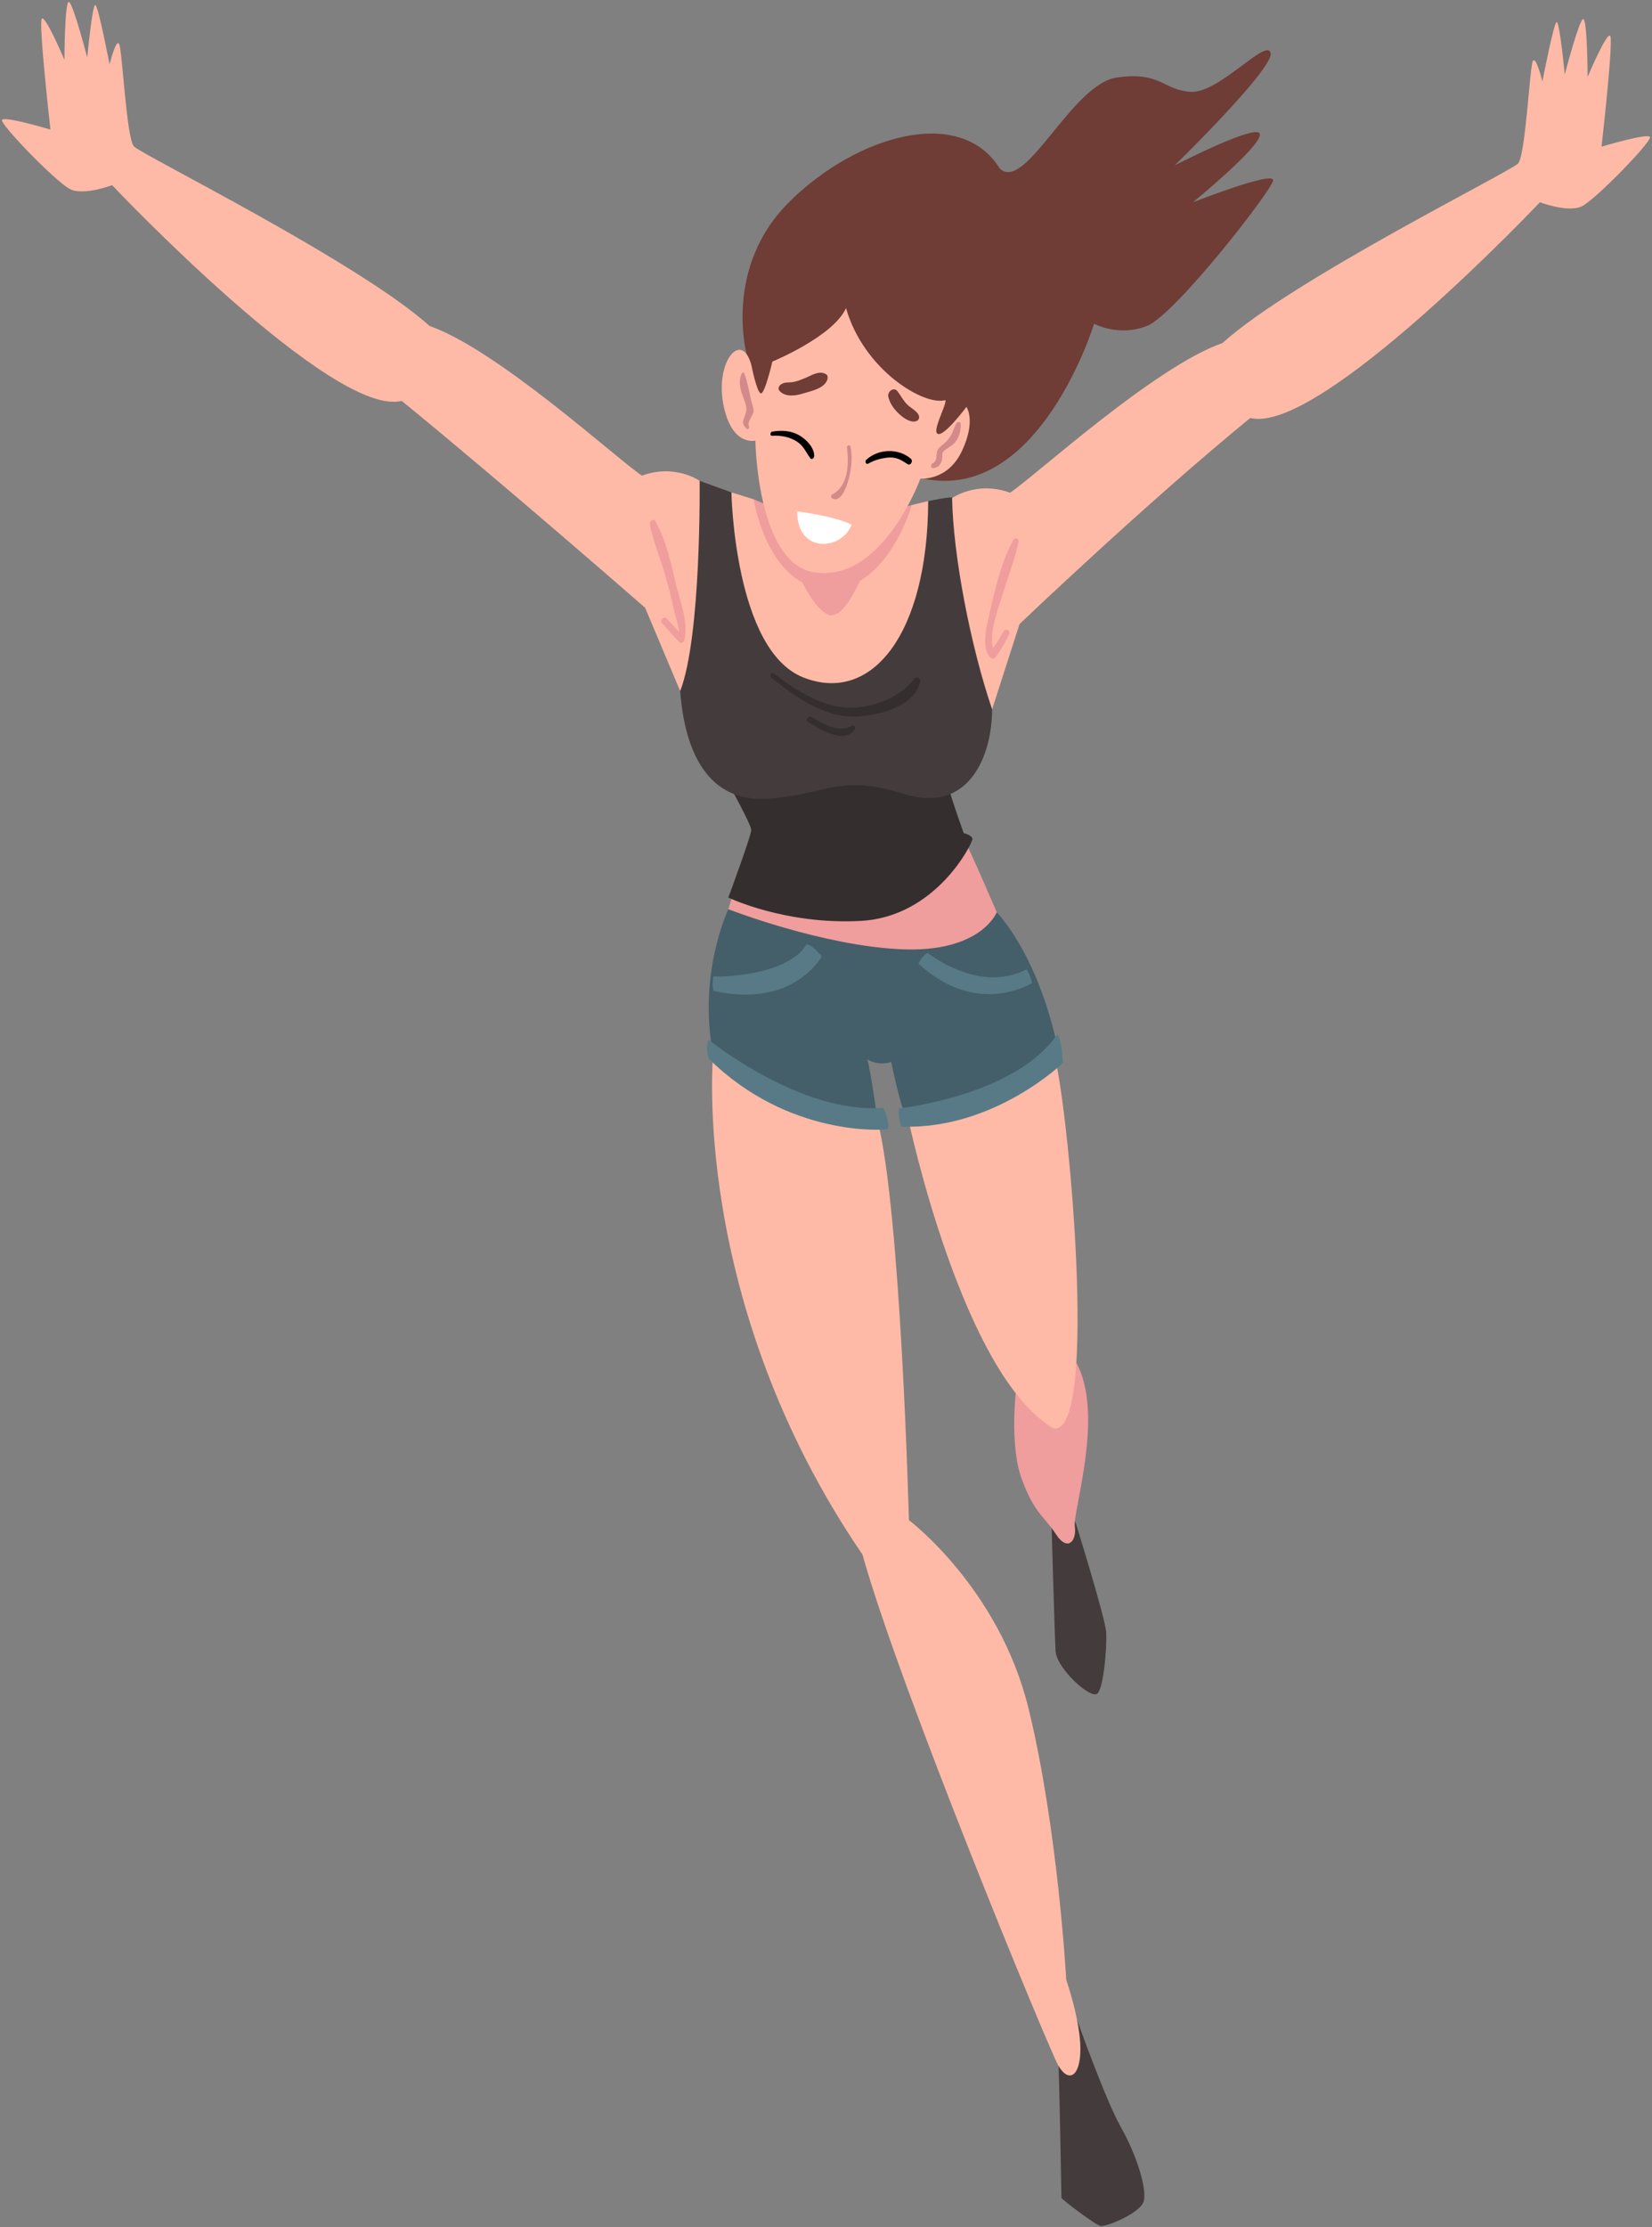 <?xml version="1.0" encoding="UTF-8"?><svg xmlns="http://www.w3.org/2000/svg" xmlns:xlink="http://www.w3.org/1999/xlink" height="2403.1" preserveAspectRatio="xMidYMid meet" version="1.1" viewBox="608.4 297.9 1783.2 2403.1" width="1783.2" zoomAndPan="magnify">
 <rect x="608.4" y="297.9" width="1783.2" height="2403.1" fill="#808080" stroke="none"/>
 <g id="surface1">
  <g id="change1_1"><path d="m1743.1 1930.8s3.6 129.5 4.7 148.6c1.1 19.2 38.8 53.1 45.4 45.7 6.6-7.3 10.1-49.5 9.3-65.4s-35.6-127-35.6-127l-23.8-1.9" fill="#443c3c"/></g>
  <g id="change1_2"><path d="m1770.9 2477.2s30.7 86.6 47.5 116.2c16.8 29.5 29.2 68.6 24.1 81s-40.5 26.6-46 25.5c-5.5-1-42.4-28.8-42.4-30.6s-2.5-148.9-3.6-151.5 20.4-40.6 20.4-40.6" fill="#443c3c"/></g>
  <g id="change2_1"><path d="m1705.6 1793.1s-8.2 62.4 5.5 100.2 25.2 41.6 37.2 60.2 22.5 8.2 20.3-8.7c-2.2-17 32.2-121 1.6-176.3-17 0.5-64.6 24.6-64.6 24.6" fill="#f09d9d"/></g>
  <g id="change3_1"><path d="m1589 1506.2s58.2 276.1 156.8 333.1c49.6 7.3 14.9-358.9 0-404.8-81.8 28.4-156.8 71.7-156.8 71.7" fill="#ffbaa7"/></g>
  <g id="change3_2"><path d="m1378.2 1435.6s-25.7 266.1 161.2 539.8c40.3 144.5 200.2 531.1 211.1 550.8 11 19.7 24.1 13.1 24.1-17.5 0-30.7-15.3-74.5-15.3-74.5s-8.8-162-40.6-292.4c-31.7-130.3-129.2-203.6-129.2-203.6s-8.7-332.9-33.9-431.5c-97.5-78.8-177.4-71.1-177.4-71.1" fill="#ffbaa7"/></g>
  <g id="change4_1"><path d="m1394.6 1279s-33.4 69.5-16.4 156.6c101.8 95.8 177.4 71.2 177.4 71.2s-7.1-52.6-11-65.7c13.2 7.6 25.8 2.7 25.8 2.7s12.6 61.9 18.6 62.4c0 0 144.5-20.8 160.4-81-22.4-100.8-65.2-142.9-65.2-142.9l-289.6-3.3" fill="#445f69"/></g>
  <g id="change2_2"><path d="m1397.9 1267.9l-3.3 11.1s100.8 39.4 186.7 43.2c86 3.9 103-39.9 103-39.9s-31.8-74.5-36.2-80c-4.4-5.4-250.2 65.6-250.2 65.6" fill="#f09d9d"/></g>
  <g id="change3_3"><path d="m1636.4 835.18s26.5-18.74 62.3-5.6c27.1-18.06 155.6-135.75 229.3-161.55 75.2-68.13 311-184.92 319-193.69 8.1-8.75 12.6-103.55 15.9-110.41 3.3-6.84 10.4 21.9 10.4 21.9s12.1-62.68 15.3-64.04c3.3-1.39 8.8 56.65 8.8 56.65s15.1-57.76 19.7-59.95c4.7-2.19 5 62.42 5 62.42s20.5-48.46 24.3-44.36c3.9 4.12-9.3 119.63-9.3 119.63s50.1-15.04 52.3-10.4c2.2 4.66-58.8 67.62-73.6 74.75-14.8 7.11-45.2-4.38-45.2-4.38s-238.2 251.77-312.6 232.74c-111.7 91.2-249.1 222.4-249.1 222.4l-29.6 92.01s-76.1-116.21-42.9-228.12" fill="#ffbaa7"/></g>
  <g id="change3_4"><path d="m1363.6 816.74s-26.5-18.73-62.3-5.58c-27.1-18.07-155.6-135.76-229.3-161.55-75.23-68.13-311.02-184.94-319.05-193.69-8.03-8.77-12.59-103.58-15.88-110.42-3.28-6.85-10.4 21.89-10.4 21.89s-12.05-62.68-15.33-64.05c-3.29-1.36-8.76 56.68-8.76 56.68s-15.06-57.78-19.71-59.97c-4.66-2.18-4.93 62.42-4.93 62.42s-20.53-48.45-24.36-44.35c-3.84 4.12 9.3 119.63 9.3 119.63s-50.09-15.05-52.28-10.39c-2.19 4.65 58.85 67.61 73.64 74.73 14.78 7.11 45.17-4.38 45.17-4.38s238.16 251.78 312.59 232.73c111.7 91.21 262.8 223.33 262.8 223.33l37.8 89.83s54.2-114.96 21-226.86" fill="#ffbaa7"/></g>
  <g id="change5_1"><path d="m1394.6 1143.2s24.7 44.4 24.7 50.4-24.7 72.8-24.7 72.8 61.3 29.6 142.9 25.2 120.5-83.8 120.5-88.2-9.3-6.5-9.3-6.5-18.7-51-19.8-64.1c-1-13.1-177.3-56.9-234.3 10.4" fill="#352e2e"/></g>
  <g id="change1_3"><path d="m1636.1 834.96c0-1.73-25.8 3.67-25.8 3.67s-35.1 95.98-89 97.62-123.4-107.04-123.4-107.04l-34.3-12.46s2 167.68-21 226.85c4.9 65.7 30.1 121.5 96.4 116 66.2-5.4 75-26.8 145.6-4.9s94.7-42.7 94.7-91.4c-23.5-69.01-42.1-166.38-43.2-228.34" fill="#443c3c"/></g>
  <g id="change3_5"><path d="m1592.7 842.81s-41.7 25.88-85.4 24.44-85.4-30.55-85.4-30.55l-24-7.49s3.1 170 77.4 199.59c74.3 29.5 134.5-47.27 135-190.17l-17.6 4.18" fill="#ffbaa7"/></g>
  <g id="change2_3"><path d="m1448.8 847.93l-26.9-11.23s14.8 94.44 79.9 97.36c64.4 1.46 90.9-91.24 90.9-91.24l-8.9 2.54-135 2.57" fill="#f09d9d"/></g>
  <g id="change2_4"><path d="m1459.8 891.91s20 58.58 42 68.98 47.8-68.98 47.8-68.98h-89.8" fill="#f09d9d"/></g>
  <g id="change6_1"><path d="m1414.4 680.25s-25.8-93.86 46.5-165.02c72.2-71.18 183.9-104.03 226.6-35.59 27.4 26.82 77.8-90.89 126-98 48.1-7.12 49.8 13.68 80.4 15.32 30.7 1.64 81.1-58.03 86-42.15 4.9 15.87-103.5 121.55-103.5 121.55s91.5-47.09 92-33.41c0.5 13.69-72.3 73.23-72.3 73.23s88.7-34.89 86.5-23.4-105.1 143.99-135.7 156.58c-30.7 12.6-57.5-2.19-57.5-2.19s-59 193.07-184 167.19c-45.4-47.83-186.9-64.91-186.9-64.91l-4.1-69.2" fill="#6f3c36"/></g>
  <g id="change3_6"><path d="m1419.4 691.71s5.9 29.93 10.3 30.66c4.3 0.72 12.4-34.31 12.4-34.31s65.7-27.01 79.5-57.67c19 66.43 84 105.84 107.3 99.27 1.5 5.12-15.3 34.31-8 36.51 7.3 2.19 30.7-29.21 30.7-29.21s10.6 14.61-4.8 47.45c-15.3 32.86-44.9 29.93-44.9 29.93s-43 118.27-119.7 100.02c-56.9-16.06-58.4-141.02-58.4-141.02s-25.9 6.89-34.7-39.66c-8.7-46.54 20.1-79.57 30.3-41.97" fill="#ffbaa7"/></g>
  <g id="change6_2"><path d="m1500.1 701.75c-7.4-4.47-15.3 1.1-22.6 4.05-4.6 1.85-9.1 3.9-14.1 4.48-5.2 0.61-7.9-0.31-12.3 2.64-1.9 1.27-3.2 4.41-1.5 6.46 5.8 7.05 16.9 5.82 25 3.29 8.6-2.66 22-5.09 26.2-13.62 1.1-2.1 1.8-5.76-0.7-7.3" fill="#6f3c36"/></g>
  <g id="change6_3"><path d="m1588.1 734.82c-4.7-4.41-7.2-9.88-11-14.83-3.9-4.89-10.9 0.39-9.9 5.65 1.5 7.65 6.6 14.32 12.3 19.48 4.4 4.01 13.1 10.18 19.1 6.63 1.7-1.02 2.2-3.01 1.8-4.83-1.3-5.1-8.7-8.61-12.3-12.1" fill="#6f3c36"/></g>
  <g id="change7_1"><path d="m1471.3 767.71c-9.2-5.3-19.3-5.75-29.5-4.01-2.1 0.36-2.5 4.63 0 4.45 9.2-0.64 18.8 1.09 26.7 6.14 7.4 4.75 9.6 11.29 14.5 17.99 1.8 2.44 4.4-0.43 4.3-2.49-0.1-9.09-8.6-17.79-16-22.08" fill="inherit"/></g>
  <g id="change7_2"><path d="m1591.6 792.95c-13.2-11.64-35-10.91-48.1 1.05-1.9 1.66-0.5 5.66 2.2 4.13 6.1-3.49 12.3-5.31 19.3-6.26 9.8-1.33 15 1.51 22.9 6.77 3.4 2.23 6.5-3.27 3.7-5.69" fill="inherit"/></g>
  <g id="change8_1"><path d="m1526.4 779.89c-0.6-2.77-4.1-1.5-3.8 0.99 2.2 16.62 1.8 41.42-15.6 50.35-1.9 0.95-1.9 3.82 0 4.71 8.5 4.2 14.1-10.22 16.1-16.35 3.9-12.58 6.1-26.77 3.3-39.7" fill="#d48a8a"/></g>
  <g id="change8_2"><path d="m1420.4 734.22c-3.2-10.88-4.5-22.99-8.6-33.42-0.6-1.5-2.3-0.83-2.8 0.3-2.6 5.76-2.4 10.77-1.1 16.98 1.5 7.44 7 15.75 6 23.06-1.1 8.16-7.3 12.06 0.4 19.41 1.6 1.55 3.5-1.57 2.5-3.02-2.3-3.46 4.1-11.15 4.9-14.89 0.6-2.84-0.6-5.76-1.3-8.42" fill="#d48a8a"/></g>
  <g id="change8_3"><path d="m1640.8 754.57c-2 3.38-3.1 7.04-4.7 10.62-2.9 6.58-6.6 9.6-11.9 14.04-1.8 1.47-3.2 2.73-4 4.89-1.8 4.65 0.5 11.33-5.3 13.75-2 0.85-2 5.31 0.6 5.14 4.2-0.26 7-2.19 8.8-6.09 0.7-1.48 1-3.01 1.1-4.61 0.3-4.81-0.7-6.16 3.8-9.32 5.1-3.6 9.6-5.61 12.7-11.55 2.6-4.84 3.8-10.55 3.5-15.98-0.1-2.53-3.4-2.87-4.6-0.89" fill="#d48a8a"/></g>
  <g id="change9_1"><path d="m1468.9 849.75s39.2 4.75 58.7 14.24c-9.8 27.37-58.7 32.49-58.7-14.24" fill="#fff"/></g>
  <g id="change5_2"><path d="m1594.8 1030.8c-15.1 21.1-49.4 32.8-74.9 30.5-27.9-2.6-54.6-20.2-76.3-36.8-2.5-1.9-5.2 2.6-2.9 4.4 27.2 21.8 60.5 45.8 97.2 41.9 23.2-2.4 56.3-10.9 63.6-36.3 1.4-4.6-3.6-8-6.7-3.7" fill="#352e2e"/></g>
  <g id="change5_3"><path d="m1527.9 1081.1c-14.8 8.1-30.9-2.2-43.9-9.7-3.3-1.9-6.6 3.7-3.5 5.5 12.2 7.3 38.5 24.6 50.4 8.3 1.6-2-0.4-5.5-3-4.1" fill="#352e2e"/></g>
  <g id="change2_5"><path d="m1338 927.97c-5.4-22.7-10.6-47.4-22.3-67.78-1.9-3.4-6.5 0.52-5.9 3.43 3.8 19.05 11.6 37.21 16.9 55.91 3.6 12.71 6.9 25.56 9.7 38.45 1.3 5.88 4.5 14.39 4.9 21.66-4.4-4.73-8.7-9.46-13.2-14.16-3-3.22-7.7 1.92-5.1 4.89 6 6.71 12 13.39 18.1 19.99 1.9 2.05 4.9 1.17 5.8-1.49 5.5-17.16-4.9-43.96-8.9-60.9" fill="#f09d9d"/></g>
  <g id="change2_6"><path d="m1691.9 979.02c-3.7 6.08-7.4 12.05-11.3 17.96-6.4-14.73 9.2-53.86 12.8-66.02 4.8-16.19 11.2-32.01 14.5-48.58 0.6-3.39-4-5.03-5.6-2.01-13.1 23.87-20 53.21-25.8 79.66-2.8 12.62-9.8 37.57 1.5 47.97 1.8 1.6 4.4 0.2 5.5-1.4 5.5-7.8 10.2-15.71 14.2-24.35 1.8-3.89-3.5-7.08-5.8-3.23" fill="#f09d9d"/></g>
  <g id="change10_1"><path d="m1373.4 1419.7c0.4 0.8 99.9 80.7 188 73.6 3.8 3.9 7.9 21.9 4.9 23-3.1 1.1-107.1 8.8-192.9-76.1-4-12.3 0-20.5 0-20.5" fill="#587a86"/></g>
  <g id="change10_2"><path d="m1578.6 1493.9s125.4-13.2 170.8-79.7c5.2 3.6 6.3 30.7 6.3 30.7s-74.5 72.3-174.4 68.7c-3.5-8.8-2.7-19.7-2.7-19.7" fill="#587a86"/></g>
  <g id="change10_3"><path d="m1378.5 1351.5c0.5 0.8 80.2 0.8 100.4-34.7 6.1 0 16.5 13.1 16.5 13.1s-30.2 56.7-116.9 37.2c-1.9-7.1 0-15.6 0-15.6" fill="#587a86"/></g>
  <g id="change10_4"><path d="m1609.6 1326.1s55.5 44.6 106.6 17.9c2.5 0.7 6.2 14.6 6.2 14.6s-58.8 37.9-122.6-20.9c4.3-9.1 9.8-11.6 9.8-11.6" fill="#587a86"/></g>
 </g>
</svg>